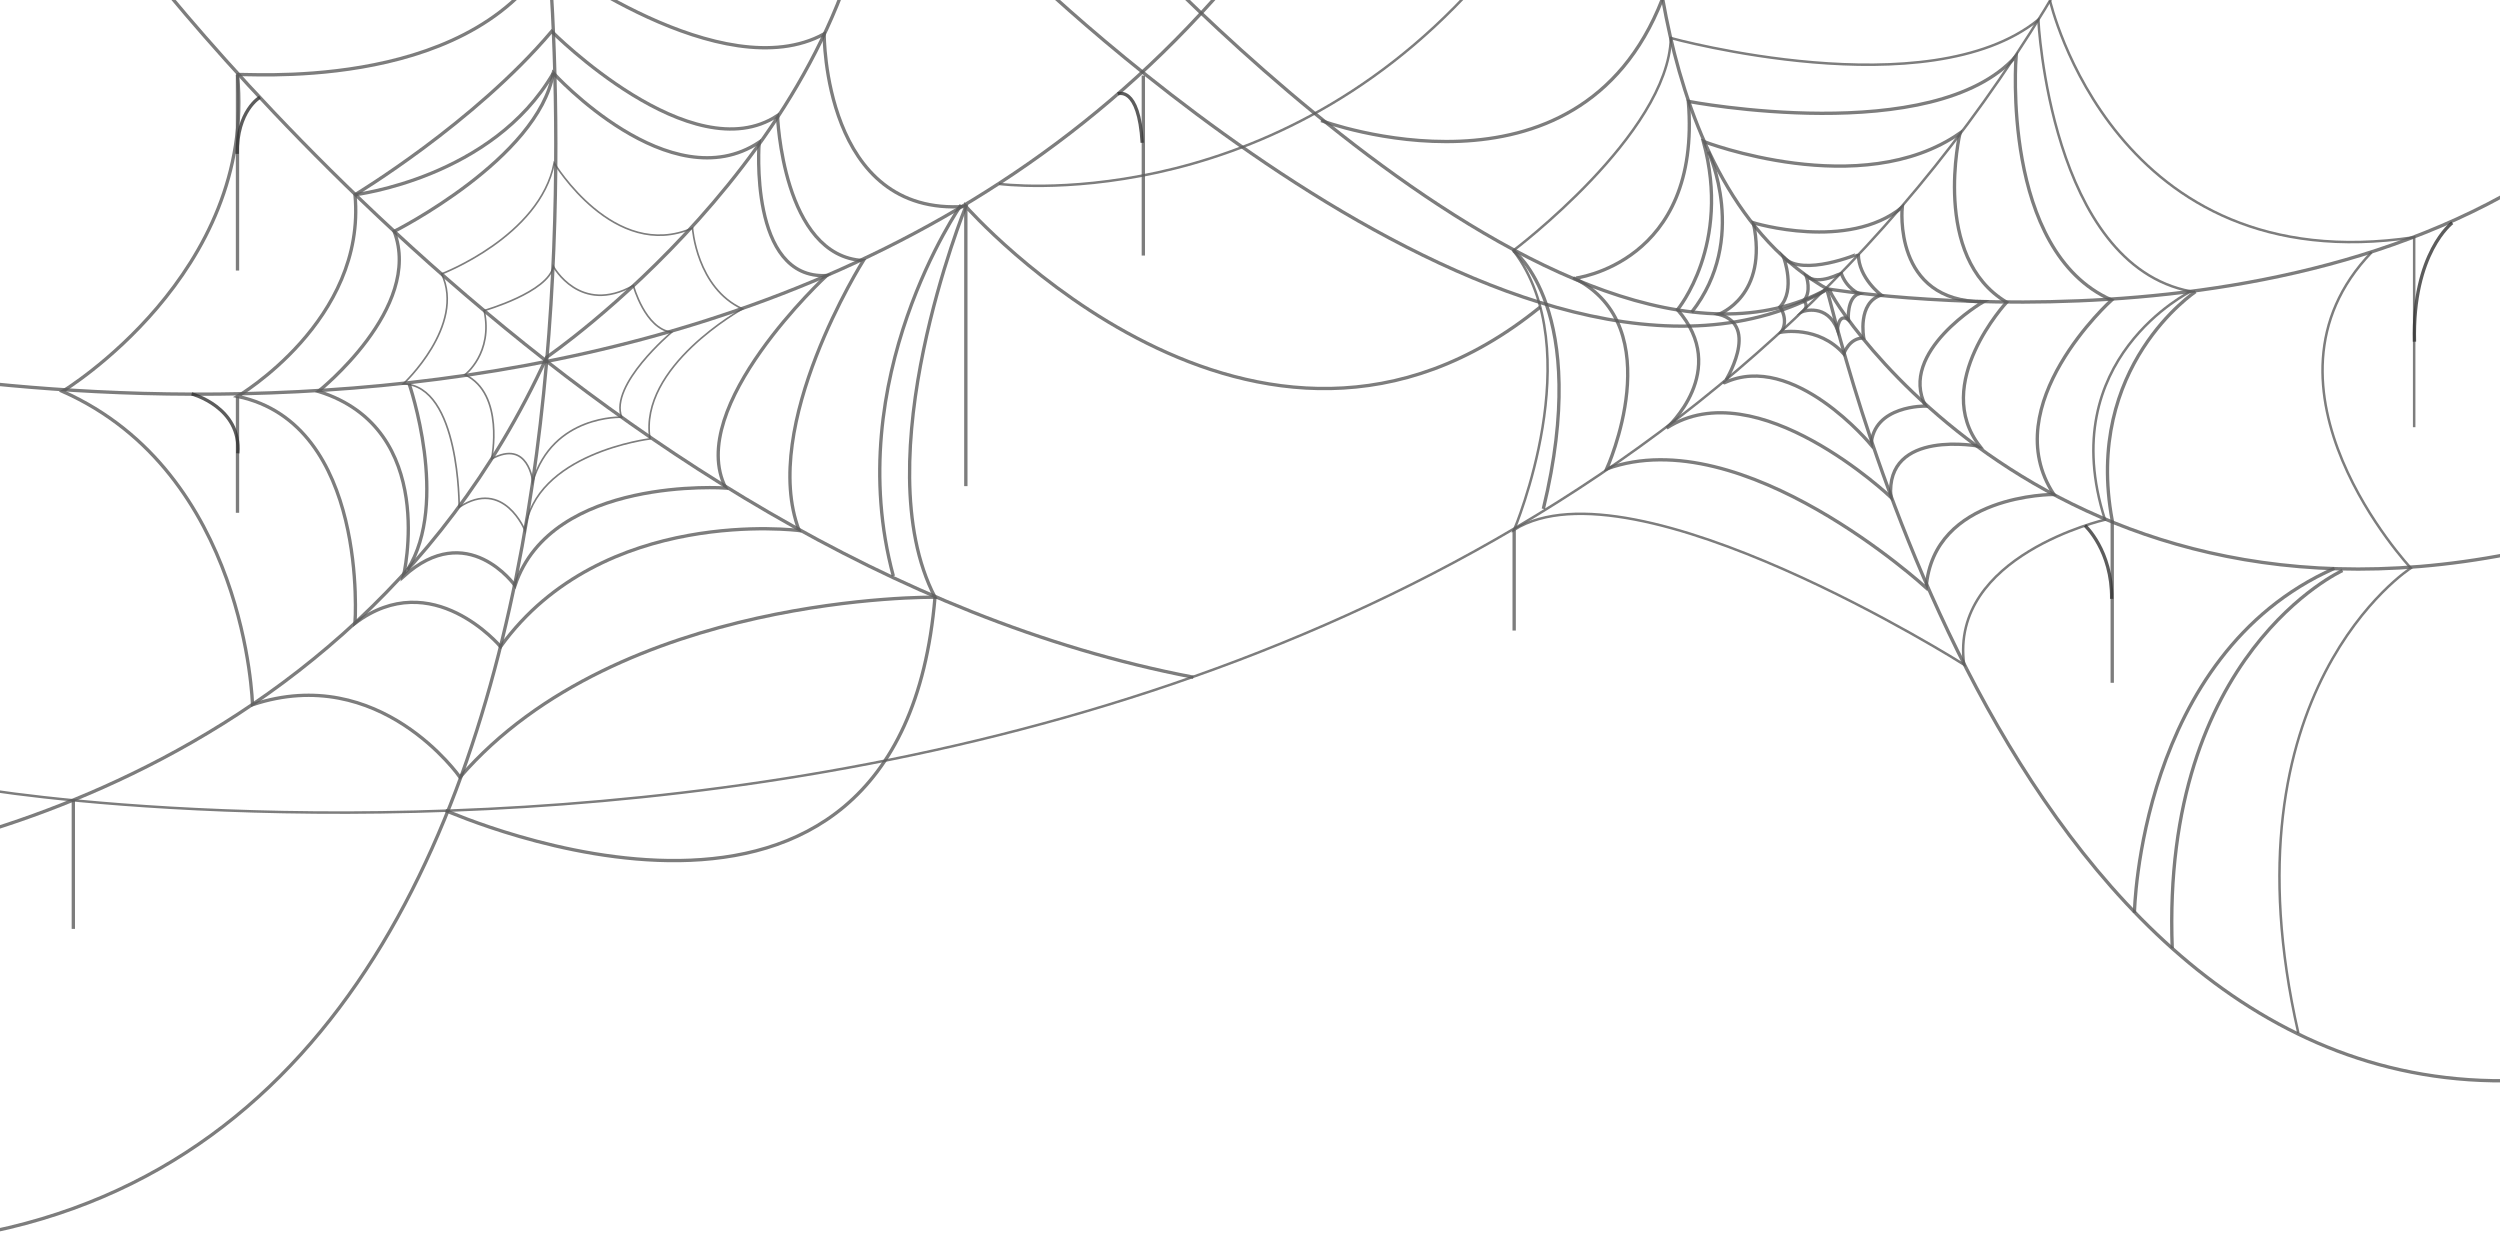 <?xml version="1.0" encoding="UTF-8"?> <svg xmlns="http://www.w3.org/2000/svg" width="3020" height="1505" viewBox="0 0 3020 1505" fill="none"> <g opacity="0.8"> <g opacity="0.8"> <path opacity="0.8" d="M148.987 -75.84C148.987 -75.84 704.667 677.147 1441.55 818.08" stroke="black" stroke-width="4.027" stroke-miterlimit="10"></path> <path opacity="0.8" d="M-221.467 431.52C-221.467 431.52 926.133 697.28 1522.08 -67.787" stroke="black" stroke-width="4.027" stroke-miterlimit="10"></path> <path opacity="0.8" d="M656.347 -128.187C656.347 -128.187 845.6 1430.13 -116.773 1502.61" stroke="black" stroke-width="4.027" stroke-miterlimit="10"></path> <path opacity="0.8" d="M-217.44 1047.6C-217.44 1047.6 402.667 995.253 660.373 431.52C660.373 431.52 1018.75 185.893 1054.99 -164.427" stroke="black" stroke-width="4.027" stroke-miterlimit="10"></path> <path opacity="0.8" d="M-32.213 950.96C-12.08 959.013 1783.81 1236.85 2504.59 -47.653" stroke="black" stroke-width="3.02" stroke-miterlimit="10"></path> <path opacity="0.8" d="M1993.2 -172.48C1993.2 -172.48 1985.15 226.16 2210.64 350.987C2206.61 355.013 2492.51 822.107 3116.64 648.96" stroke="black" stroke-width="4.027" stroke-miterlimit="10"></path> <path opacity="0.8" d="M1332.83 -104.027C1332.83 -104.027 1893.54 522.12 2207.62 348.973C2207.62 348.973 2798.53 447.626 3144.83 153.68" stroke="black" stroke-width="4.027" stroke-miterlimit="10"></path> <path opacity="0.8" d="M668.427 321.793C668.427 321.793 700.64 381.187 765.067 344.947C765.067 344.947 779.16 397.293 811.373 401.32C811.373 401.32 735.873 464.74 750.973 504C750.973 504 667.742 500.658 643.582 581.836C643.582 581.836 638.227 530.173 593.933 554.333C593.933 554.333 610.04 475.813 561.72 452.66C561.72 452.66 595.947 426.487 584.873 375.147C584.873 375.147 662.387 353 668.427 321.793Z" stroke="black" stroke-width="2.013" stroke-miterlimit="10"></path> <path opacity="0.8" d="M669.433 196.967C669.433 196.967 741.913 316.76 836.54 275.487C836.54 275.487 841.573 347.967 896.94 373.133C896.94 373.133 771.107 442.593 785.2 530.173C785.2 530.173 645.273 547.287 634.2 640.907C634.2 640.907 608.711 577.165 554.673 612.72C554.673 612.72 555.68 465.747 487.227 463.733C487.227 463.733 562.727 393.267 533.533 330.853C533.533 330.853 652.32 285.553 669.433 196.967Z" stroke="black" stroke-width="2.013" stroke-miterlimit="10"></path> <path opacity="0.8" d="M668.427 88.247C668.427 88.247 809.36 243.273 917.073 171.8C917.073 171.8 903.987 337.9 998.613 332.867C998.613 332.867 826.473 491.92 876.807 589.567C876.807 589.567 666.413 574.467 622.12 707.347C622.12 707.347 564.74 626.129 487.227 696.595C487.227 696.595 530.513 518.093 384.547 472.793C384.547 472.793 511.387 372.127 476.153 279.513C476.153 279.513 650.307 191.933 668.427 88.247Z" stroke="black" stroke-width="4.027" stroke-miterlimit="10"></path> <path opacity="0.8" d="M666.413 37.913C666.413 37.913 835.533 208.04 939.22 139.586C939.22 139.586 945.26 309.713 1042.91 314.746C1042.91 314.746 916.751 514.751 965.393 640.906C965.393 640.906 728.142 610.022 604.684 781.155C604.684 781.155 522.138 682.502 428.84 752.969C428.84 752.969 445.953 512.053 286.9 478.833C286.9 478.833 442.933 387.226 428.84 235.22C428.84 235.22 572.793 148.646 666.413 37.913Z" stroke="black" stroke-width="4.027" stroke-miterlimit="10"></path> <path opacity="0.8" d="M428.84 235.22C428.84 235.22 594.94 215.087 668.427 88.247" stroke="black" stroke-width="4.027" stroke-miterlimit="10"></path> <path opacity="0.8" d="M494.273 463.733C494.273 463.733 543.6 606.68 492.26 688.22" stroke="black" stroke-width="4.027" stroke-miterlimit="10"></path> <path opacity="0.8" d="M286.9 90.26C286.618 87.24 561.72 115.427 662.387 -49.666C662.387 -49.666 872.78 108.38 995.593 40.934C995.593 40.934 994.587 262.4 1166.73 249.313C1166.73 249.313 1042.91 554.333 1129.48 721.44C1129.48 721.44 747.953 716.407 555.68 938.88C555.68 938.88 459.04 799.96 305.02 851.3C305.02 851.3 297.973 571.447 75.5 472.793C75.5 472.793 310.053 330.853 286.9 90.26Z" stroke="black" stroke-width="4.027" stroke-miterlimit="10"></path> <path opacity="0.8" d="M538.244 979.147C546.297 981.844 1087.2 1223.44 1129.48 721.44" stroke="black" stroke-width="4.027" stroke-miterlimit="10"></path> <path opacity="0.8" d="M2076.23 379.658C2076.23 379.658 2136.79 357.672 2118.03 269.085C2118.03 269.085 2232.1 303.996 2297.9 250.281C2297.9 250.281 2285.82 364.558 2395.87 364.558C2395.87 364.558 2292.5 424.797 2326.09 490.552C2326.09 490.552 2262.99 489.223 2260.33 537.543C2260.33 537.543 2166.39 423.468 2083.16 462.365C2083.12 462.406 2127.25 393.107 2076.23 379.658Z" stroke="black" stroke-width="4.027" stroke-miterlimit="10"></path> <path opacity="0.8" d="M2057.63 170.793C2057.63 170.793 2247.89 244.28 2367.68 160.727C2367.68 160.727 2332.45 310.72 2424.05 365.08C2424.05 365.08 2332.45 463.733 2391.84 539.233C2391.84 539.233 2277.08 517.087 2284.13 600.64C2284.13 600.64 2122.05 446.62 2013.33 517.087C2013.33 517.087 2090.85 447.627 2026.42 374.14C2026.42 374.14 2091.85 295.62 2057.63 170.793Z" stroke="black" stroke-width="4.027" stroke-miterlimit="10"></path> <path opacity="0.8" d="M2039.51 122.473C2039.51 122.473 2336.15 179.169 2435.45 67.791C2435.45 67.791 2416.64 303.351 2550.89 362.422C2550.89 362.422 2409.96 489.262 2481.11 597.298C2481.11 597.298 2335.47 596.613 2326.77 710.044C2326.77 710.044 2105.3 506.698 1940.89 566.413C1940.89 566.413 2018.73 395.28 1901.96 336.209C1901.91 336.209 2055.61 318.773 2039.51 122.473Z" stroke="black" stroke-width="4.027" stroke-miterlimit="10"></path> <path opacity="0.8" d="M2018.37 45.967C2018.37 45.967 2329.43 131.533 2462.31 23.82C2462.31 23.82 2476.4 319.78 2646.53 351.993C2646.53 351.993 2480.43 433.533 2542.84 627.82C2542.84 627.82 2354.59 671.106 2372.71 802.98C2372.71 802.98 1973.07 550.306 1829.11 639.9C1829.11 639.9 1920.72 423.466 1828.11 302.666C1828.11 302.666 2015.35 161.733 2018.37 45.967Z" stroke="black" stroke-width="3.02" stroke-miterlimit="10"></path> <path opacity="0.8" d="M2154.75 311.203C2154.75 311.203 2169.33 350.463 2150.24 370.597C2150.24 370.597 2161.31 386.22 2151.77 401.28C2151.77 401.28 2196.55 392.743 2227.27 427.453C2227.27 427.453 2233.79 407.803 2251.43 408.326C2251.43 408.326 2243.38 365.563 2272.57 356.463C2272.57 356.463 2244.87 335.846 2244.87 306.613C2244.87 306.693 2177.94 334.88 2154.75 311.203Z" stroke="black" stroke-width="4.027" stroke-miterlimit="10"></path> <path opacity="0.8" d="M2182.13 333.873C2182.13 333.873 2188.65 353 2178.79 363.389C2178.79 363.389 2185.84 368.744 2178.1 376.153C2178.1 376.153 2207.3 366.087 2219.62 398.3C2219.62 398.3 2220.75 377.482 2232.83 386.22C2232.83 386.22 2230.81 359.362 2245.91 354.691C2245.91 354.691 2230.81 348.973 2224.09 329.847C2224.05 329.847 2197.55 344.947 2182.13 333.873Z" stroke="black" stroke-width="4.027" stroke-miterlimit="10"></path> <path opacity="0.8" d="M2063.67 183.196C2063.67 183.196 2112.99 288.574 2043.53 377.16" stroke="black" stroke-width="4.027" stroke-miterlimit="10"></path> <path opacity="0.8" d="M1595.89 145.626C1595.89 145.626 1905.94 261.071 2007.94 -0.663" stroke="black" stroke-width="4.027" stroke-miterlimit="10"></path> <path opacity="0.8" d="M1233.49 -40.929C1233.49 -40.929 1842.84 558.36 2206.61 349.98C2209.63 340.92 2409.44 1324.92 3040.13 1305.31" stroke="black" stroke-width="4.027" stroke-miterlimit="10"></path> <path opacity="0.8" d="M1206.67 222.133C1206.67 222.133 1526.11 265.098 1781.16 -16.769" stroke="black" stroke-width="3.02" stroke-miterlimit="10"></path> <path opacity="0.8" d="M1166.73 587.231V249.313C1166.73 249.313 1518.05 648.96 1860.32 371.12" stroke="black" stroke-width="4.027" stroke-miterlimit="10"></path> <path opacity="0.8" d="M2652.24 352.316C2652.24 352.316 2516.67 442.231 2551.58 628.827V824.805" stroke="black" stroke-width="4.027" stroke-miterlimit="10"></path> <path opacity="0.8" d="M286.9 478.833V619.445" stroke="black" stroke-width="4.027" stroke-miterlimit="10"></path> <path opacity="0.8" d="M1829.11 639.9V761.707" stroke="black" stroke-width="4.027" stroke-miterlimit="10"></path> <path opacity="0.8" d="M2476.4 0.667C2476.4 0.667 2553.91 340.92 2916.31 286.56V516.08" stroke="black" stroke-width="3.02" stroke-miterlimit="10"></path> <path opacity="0.8" d="M2578.4 1102.64C2578.4 1102.64 2583.75 791.262 2820 686.568" stroke="black" stroke-width="4.027" stroke-miterlimit="10"></path> <path opacity="0.8" d="M2829.74 689.227C2829.74 689.227 2610.61 788.564 2624.06 1145.57" stroke="black" stroke-width="4.027" stroke-miterlimit="10"></path> <path opacity="0.8" d="M2776.39 1247.93C2681.76 834.187 2912.29 686.207 2912.29 686.207C2912.29 686.207 2707.93 467.76 2864.97 304.68" stroke="black" stroke-width="3.02" stroke-miterlimit="10"></path> <path opacity="0.8" d="M286.9 90.26V326.826" stroke="black" stroke-width="4.027" stroke-miterlimit="10"></path> <path opacity="0.8" d="M1381.15 91.267V308.707" stroke="black" stroke-width="4.027" stroke-miterlimit="10"></path> <path opacity="0.8" d="M88.587 967.066V1122.09" stroke="black" stroke-width="4.027" stroke-miterlimit="10"></path> <path opacity="0.8" d="M1828.11 302.667C1828.11 302.667 1922.73 373.133 1864.35 614.733" stroke="black" stroke-width="4.027" stroke-miterlimit="10"></path> <path opacity="0.8" d="M1161.01 247.623C1161.01 247.623 1014.72 457.009 1079.15 695.911" stroke="black" stroke-width="4.027" stroke-miterlimit="10"></path> </g> <path opacity="0.8" d="M2962.3 269.124C2962.3 269.124 2913.98 305.364 2916.68 412.755" stroke="black" stroke-width="4.027" stroke-miterlimit="10"></path> <path opacity="0.8" d="M1350.26 113.413C1350.26 113.413 1375.75 102.662 1379.78 172.485" stroke="black" stroke-width="4.027" stroke-miterlimit="10"></path> <path opacity="0.8" d="M231.533 475.813C231.533 475.813 291.933 491.92 287.222 547.609" stroke="black" stroke-width="4.027" stroke-miterlimit="10"></path> <path opacity="0.8" d="M314.08 117.44C314.08 117.44 285.893 133.547 286.578 185.893" stroke="black" stroke-width="4.027" stroke-miterlimit="10"></path> <path opacity="0.8" d="M2518.68 634.867C2518.68 634.867 2551.58 665.067 2550.89 723.453" stroke="black" stroke-width="4.027" stroke-miterlimit="10"></path> </g> </svg> 